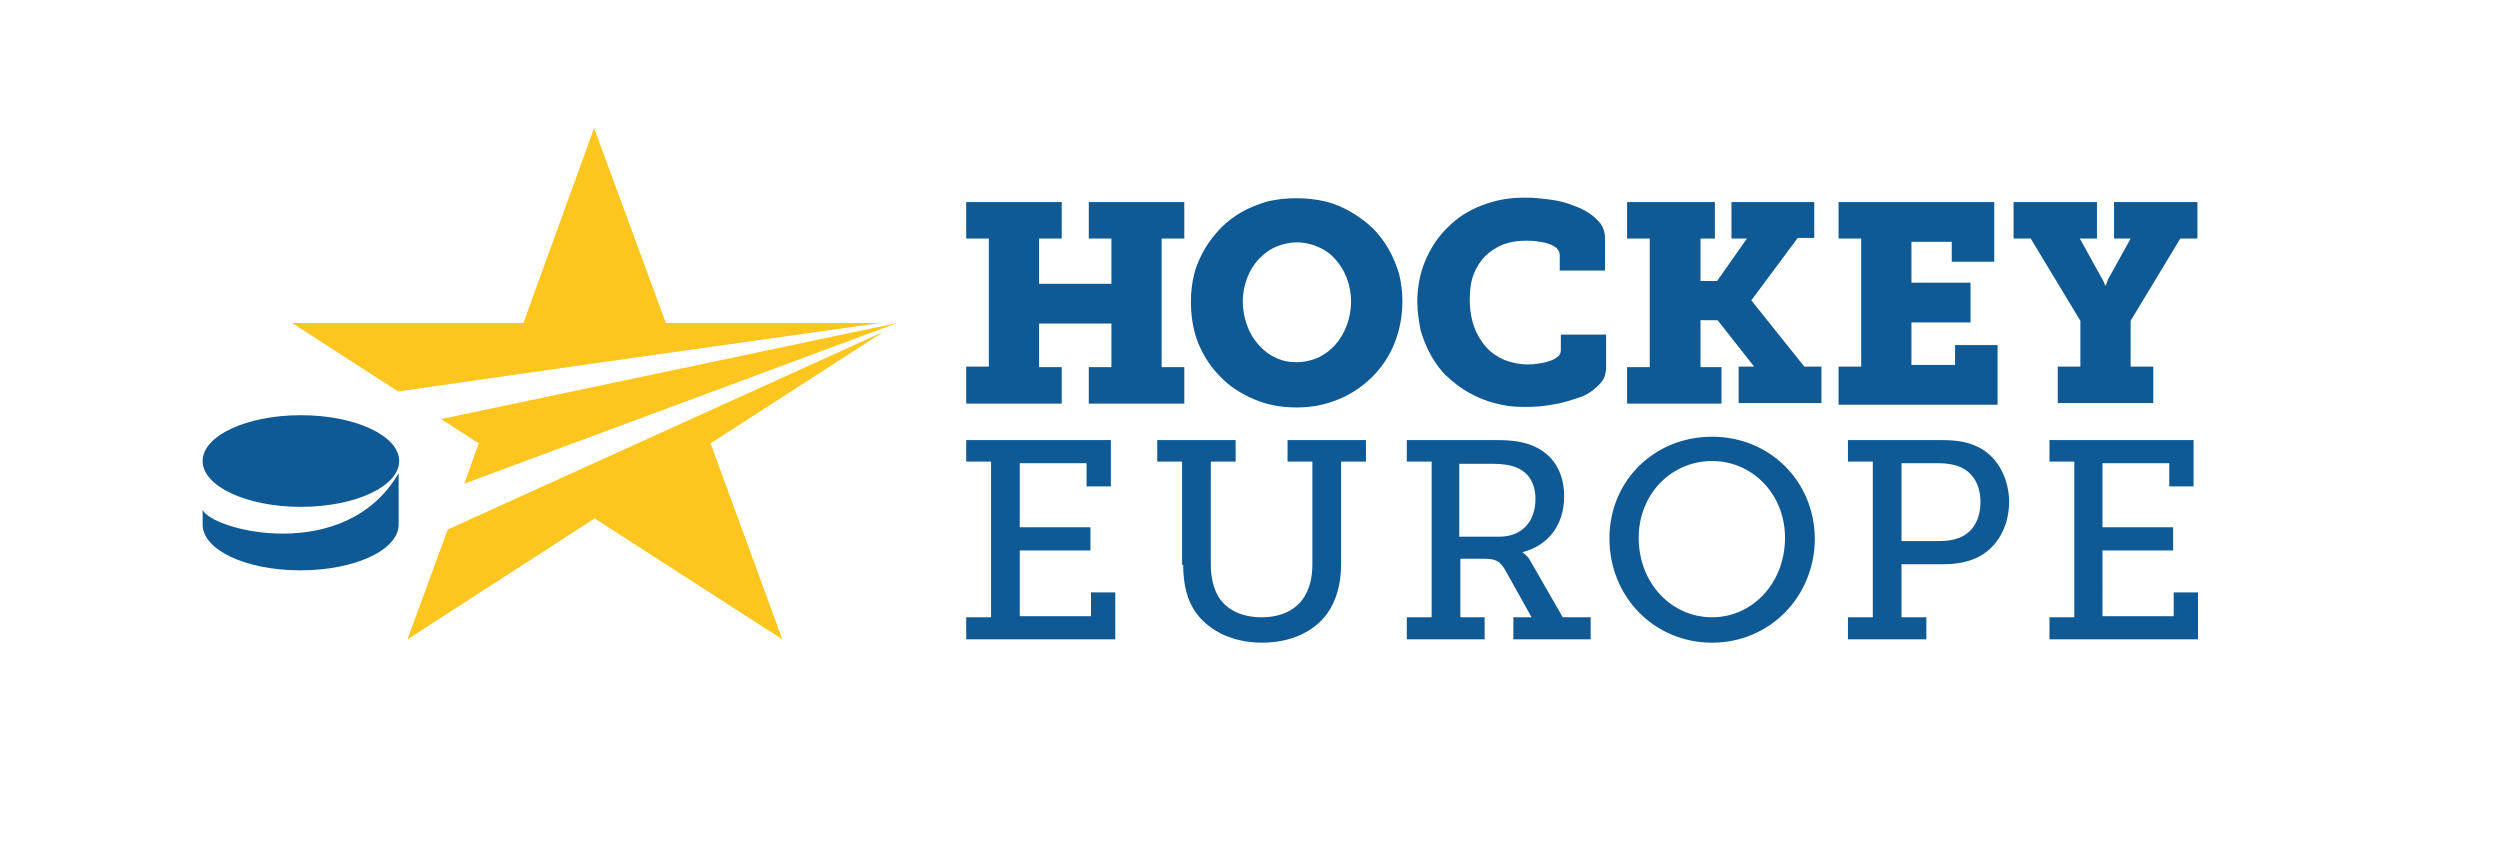 <?xml version="1.0" encoding="utf-8"?>
<!-- Generator: Adobe Illustrator 27.3.1, SVG Export Plug-In . SVG Version: 6.00 Build 0)  -->
<svg version="1.1" id="Ebene_1" xmlns="http://www.w3.org/2000/svg" xmlns:xlink="http://www.w3.org/1999/xlink" x="0px" y="0px"
	 viewBox="0 0 452.8 152.3" style="enable-background:new 0 0 452.8 152.3;" xml:space="preserve">
<style type="text/css">
	.st0{fill:#FDC61E;}
	.st1{fill:#0F5995;}
</style>
<g>
	<path class="st0" d="M159.4,58.5h-38.8l-13-35.3L94.8,58.5H52.9l19.2,12.4C101.2,66.7,130.3,62.6,159.4,58.5z"/>
</g>
<g>
	<polygon class="st0" points="160,60.1 81.1,95.9 73.8,115.8 107.7,93.9 141.7,115.8 128.7,80.3 160,60.1 	"/>
</g>
<g>
	<polygon class="st0" points="162.5,58.5 79.9,75.9 86.7,80.3 84.1,87.6 162.5,58.5 	"/>
</g>
<ellipse class="st1" cx="54.5" cy="83.5" rx="17.8" ry="8.3"/>
<path class="st1" d="M72.2,85.7V95c0,4.6-7.9,8.3-17.8,8.3S36.7,99.6,36.7,95c0,0,0-1.1,0-2.7C38.1,96,62.5,102.4,72.2,85.7z"/>
<path class="st1" d="M175,66.4h4.1V43.2H175v-6.6h17.3v6.6h-4.1v8.2h13.1v-8.2h-4.1v-6.6h17.3v6.6h-4.1v23.3h4.1v6.6h-17.3v-6.6h4.1
	v-7.9h-13.1v7.9h4.1v6.6H175V66.4z M215.7,54.6c0-1.7,0.2-3.4,0.6-5c0.4-1.6,1.1-3.1,1.9-4.5c0.8-1.4,1.8-2.6,2.9-3.8
	c1.1-1.1,2.4-2.1,3.8-2.9c1.4-0.8,3-1.4,4.6-1.9c1.7-0.4,3.4-0.6,5.3-0.6c1.8,0,3.6,0.2,5.3,0.6c1.7,0.4,3.2,1.1,4.6,1.9
	c1.4,0.8,2.7,1.8,3.9,2.9c1.1,1.1,2.1,2.4,2.9,3.8c0.8,1.4,1.4,2.9,1.9,4.5c0.4,1.6,0.6,3.3,0.6,5c0,2.7-0.5,5.2-1.4,7.5
	s-2.3,4.4-4,6.1c-1.7,1.7-3.7,3.1-6.1,4.1s-4.9,1.5-7.7,1.5c-2.8,0-5.4-0.5-7.7-1.5c-2.3-1-4.4-2.3-6.1-4.1c-1.7-1.7-3-3.7-4-6.1
	C216.1,59.8,215.7,57.3,215.7,54.6z M225.1,54.6c0,1.6,0.3,3.1,0.8,4.4c0.5,1.4,1.2,2.5,2.1,3.5c0.9,1,1.9,1.8,3.1,2.3
	c1.2,0.6,2.4,0.8,3.8,0.8c1.3,0,2.6-0.3,3.8-0.8c1.2-0.6,2.2-1.3,3.1-2.3c0.9-1,1.6-2.2,2.1-3.5s0.8-2.8,0.8-4.4
	c0-1.5-0.3-3-0.8-4.3s-1.2-2.4-2.1-3.4s-1.9-1.7-3.1-2.2c-1.2-0.5-2.4-0.8-3.8-0.8c-1.3,0-2.6,0.3-3.8,0.8c-1.2,0.5-2.2,1.3-3.1,2.2
	c-0.9,1-1.6,2.1-2.1,3.4C225.4,51.6,225.1,53,225.1,54.6z M256.7,54.7c0-2.7,0.5-5.3,1.5-7.6c1-2.3,2.3-4.3,4.1-6
	c1.7-1.7,3.7-3,6.1-3.9c2.3-0.9,4.8-1.4,7.5-1.4c0.7,0,1.6,0,2.6,0.1c1,0.1,2.1,0.2,3.2,0.4c1.1,0.2,2.2,0.5,3.2,0.9
	c1.1,0.4,2,0.8,2.9,1.4c0.8,0.5,1.5,1.2,2.1,1.9c0.5,0.7,0.8,1.6,0.8,2.6V49h-8.2v-2.8c0-0.5-0.2-0.9-0.6-1.3
	c-0.4-0.3-0.9-0.6-1.6-0.8c-0.6-0.2-1.3-0.3-2-0.4c-0.7-0.1-1.4-0.1-2-0.1c-1.5,0-2.8,0.2-4.1,0.7c-1.2,0.5-2.3,1.2-3.2,2.1
	s-1.6,2-2.1,3.3c-0.5,1.3-0.7,2.8-0.7,4.5c0,1.9,0.3,3.6,0.8,5s1.3,2.7,2.2,3.7c0.9,1,2.1,1.8,3.3,2.3c1.3,0.5,2.7,0.8,4.2,0.8
	c0.4,0,1,0,1.6-0.1c0.7-0.1,1.4-0.2,2-0.4c0.7-0.2,1.2-0.4,1.7-0.8c0.5-0.3,0.7-0.8,0.7-1.3v-2.8h8.2v5.9c0,0.9-0.2,1.8-0.7,2.5
	c-0.5,0.7-1.2,1.3-2,1.9s-1.8,1-2.8,1.3s-2.1,0.7-3.2,0.9c-1.1,0.2-2.2,0.4-3.3,0.5c-1.1,0.1-2,0.1-2.9,0.1c-1.9,0-3.6-0.2-5.3-0.7
	c-1.7-0.4-3.2-1.1-4.7-1.9c-1.4-0.8-2.7-1.8-3.9-2.9c-1.2-1.1-2.1-2.4-2.9-3.8c-0.8-1.4-1.4-2.9-1.9-4.6
	C257,58.2,256.7,56.5,256.7,54.7z M333,66.4h4.1V43.2H333v-6.6h28.2v10.8h-7.7v-3.6h-7.3v7.4h10.7v7.2h-10.7v7.7h7.9v-3.6h7.7v10.8
	H333V66.4z M372.7,66.4h4.1v-8.3l-9-14.9h-3.1v-6.6h15.1v6.6h-3.1l3.7,6.7c0.1,0.3,0.3,0.5,0.4,0.7c0.1,0.2,0.2,0.4,0.3,0.6
	c0.1,0.2,0.1,0.4,0.2,0.5h0.1c0.1-0.2,0.1-0.3,0.2-0.5c0.1-0.2,0.1-0.4,0.2-0.6c0.1-0.2,0.2-0.4,0.4-0.7l3.7-6.7h-3v-6.6H398v6.6
	h-3.1l-9,14.9v8.3h4.1v6.6h-17.3V66.4z M175,115.8h27v-8.5h-4.4v4.3h-12.9V99.7h12.8v-4.2h-12.8V83.9h12.1v4.2h4.4v-8.4H175v3.9h4.5
	v28.2H175V115.8z M214.3,102.3c0,3.5,0.7,6.5,2.4,8.8c2.5,3.3,6.7,5.3,11.9,5.3c4.9,0,9.3-1.8,11.8-5.3c1.6-2.2,2.5-5.4,2.5-8.8
	V83.6h4.5v-3.9h-14.2v3.9h4.5v18.6c0,2.4-0.5,4.3-1.4,5.8c-1.5,2.5-4.3,3.8-7.8,3.8c-3.5,0-6.3-1.3-7.8-3.7
	c-0.9-1.5-1.4-3.5-1.4-5.9V83.6h4.5v-3.9h-14.2v3.9h4.5V102.3z M283.1,111.9l-5.8-10.1c-0.6-1.2-1.5-1.7-1.5-1.7v-0.1
	c4.6-1.2,7.5-4.9,7.5-10.1c0-4.9-2.5-8.1-6.3-9.4c-2-0.7-4.1-0.8-6.6-0.8h-15.6v3.9h4.5v28.2h-4.5v4h14.1v-4h-4.4v-10.6h4.3
	c2.2,0,2.9,0.5,3.8,2l4.8,8.6l0,0h-3.3v4h9h5v-4H283.1z M271.6,97.2h-7.3V84h6c1.7,0,3.3,0.2,4.4,0.7c2.2,0.9,3.4,2.9,3.4,5.7
	C278.1,94.6,275.5,97.2,271.6,97.2z M310.1,79.1c-10.5,0-18.6,8-18.6,18.4c0,10.6,8.1,18.9,18.6,18.9c10.4,0,18.6-8.3,18.6-18.9
	C328.6,87.1,320.5,79.1,310.1,79.1z M310.1,111.8c-7.4,0-13.3-6.2-13.3-14.4c0-7.9,5.9-13.9,13.3-13.9c7.3,0,13.2,6,13.2,13.9
	C323.3,105.6,317.4,111.8,310.1,111.8z M357.7,80.7c-1.8-0.8-4-1-6.2-1h-16.8v3.9h4.5v28.2h-4.5v4h14.2v-4h-4.5v-9.6h7.3
	c2,0,3.7-0.2,5.4-0.8c4.1-1.4,6.8-5.5,6.8-10.6C363.8,86.1,361.4,82.2,357.7,80.7z M355.1,97.3c-1.1,0.5-2.4,0.7-4,0.7h-6.7V83.9
	h6.7c1.7,0,3.3,0.3,4.4,0.9c2,1.1,3.2,3.2,3.2,6.1C358.7,94,357.4,96.3,355.1,97.3z M371.1,115.8h27v-8.5h-4.4v4.3h-12.9V99.7h12.8
	v-4.2h-12.8V83.9h12.1v4.2h4.4v-8.4h-26.1v3.9h4.5v28.2h-4.5V115.8z M328.6,43.2v-6.6h-15v6.6h2.8l-5.4,7.7H308v-7.7h2.6v-6.6h-15.9
	v6.6h4.1v23.3h-4.1v6.6h17.1v-6.6H308V58h3.1l6.6,8.4h-2.8v6.6h15v-6.6h-3.1l-9.6-12l8.4-11.3H328.6z"/>
</svg>
